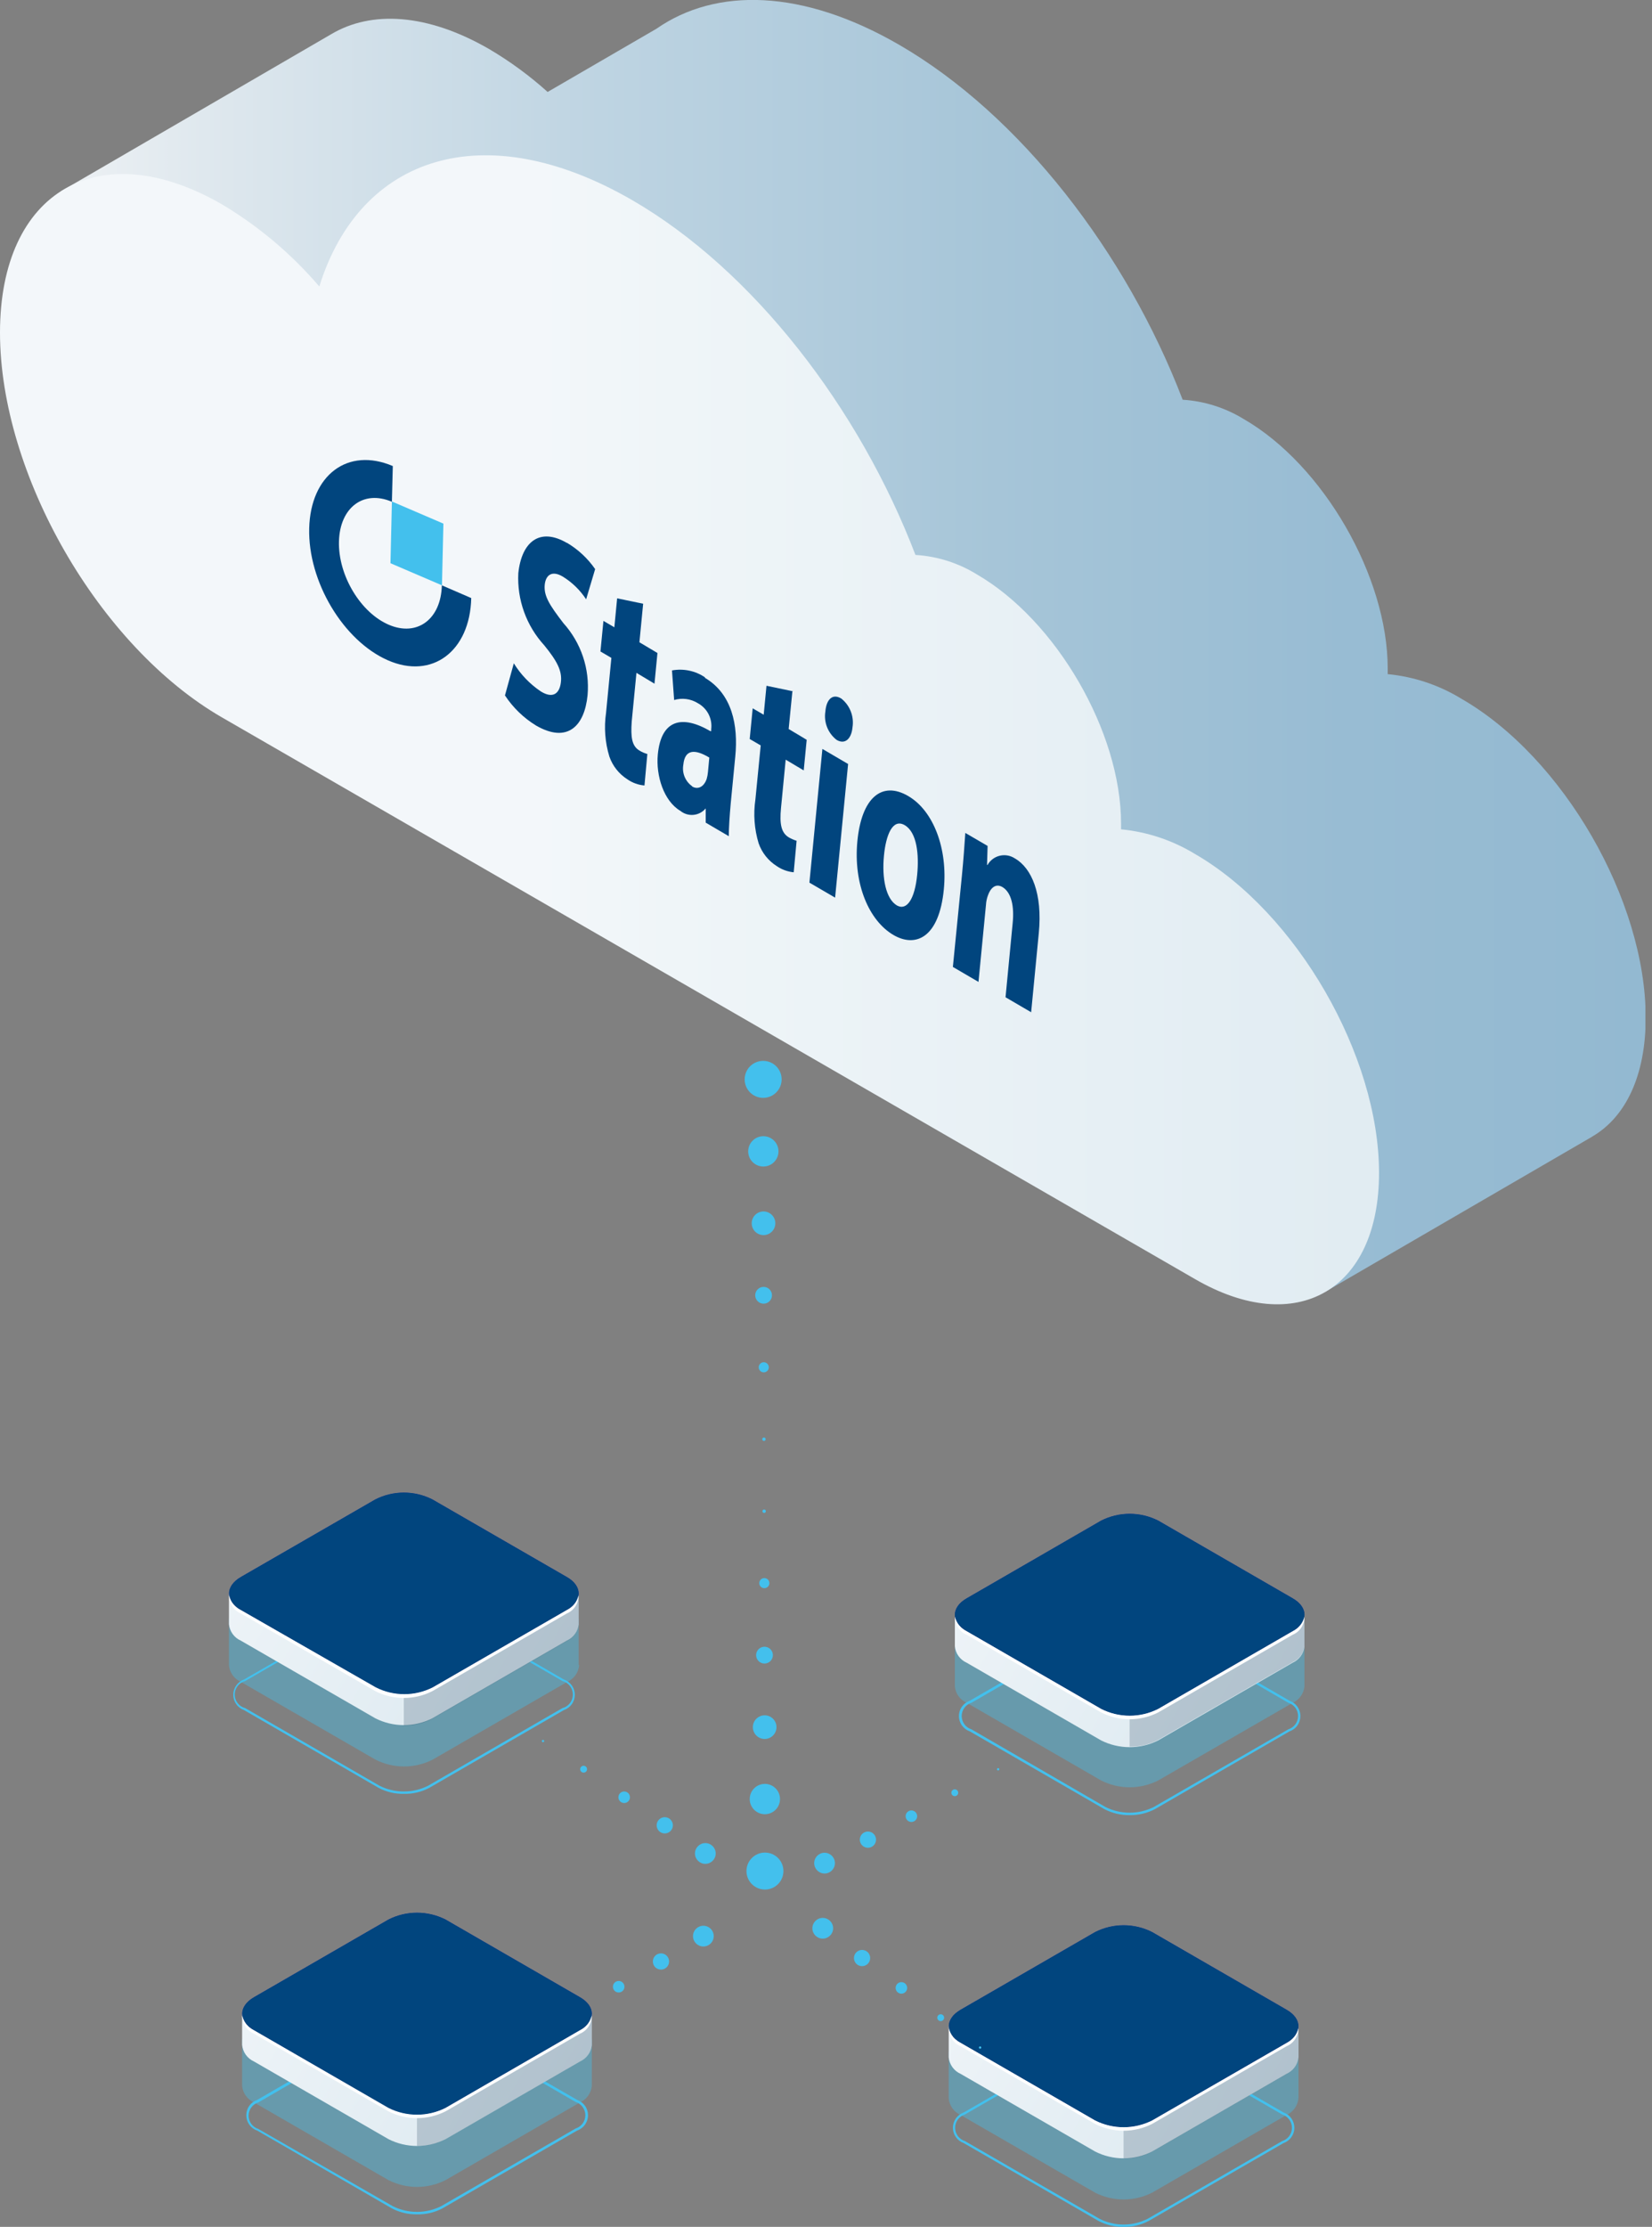 <svg width="121" height="163" viewBox="0 0 121 163" fill="none" xmlns="http://www.w3.org/2000/svg">
<rect x="0" y="0" width="121" height="163" fill="#808080" stroke="none"/>
<g clip-path="url(#clip0_2177_2452)">
<path d="M29.576 131.304C28.93 131.318 28.291 131.165 27.721 130.861L17.873 125.175C17.642 125.092 17.442 124.94 17.301 124.74C17.16 124.539 17.084 124.3 17.084 124.055C17.084 123.81 17.16 123.571 17.301 123.37C17.442 123.17 17.642 123.018 17.873 122.936L27.74 117.249C28.315 116.956 28.951 116.803 29.596 116.803C30.241 116.803 30.877 116.956 31.452 117.249L41.3 122.936C41.534 123.015 41.737 123.166 41.881 123.366C42.025 123.567 42.102 123.808 42.102 124.055C42.102 124.302 42.025 124.543 41.881 124.744C41.737 124.944 41.534 125.095 41.3 125.175L31.452 130.861C30.876 131.169 30.23 131.322 29.576 131.304ZM27.806 130.716C28.356 130.99 28.962 131.133 29.576 131.133C30.191 131.133 30.797 130.99 31.346 130.716L41.194 125.029C41.414 124.972 41.608 124.844 41.746 124.665C41.885 124.485 41.96 124.265 41.96 124.039C41.96 123.812 41.885 123.592 41.746 123.412C41.608 123.233 41.414 123.105 41.194 123.048L31.346 117.361C30.797 117.087 30.191 116.944 29.576 116.944C28.962 116.944 28.356 117.087 27.806 117.361L17.959 123.048C17.739 123.105 17.545 123.233 17.407 123.412C17.268 123.592 17.193 123.812 17.193 124.039C17.193 124.265 17.268 124.485 17.407 124.665C17.545 124.844 17.739 124.972 17.959 125.029L27.806 130.716Z" fill="#43C0ED"/>
<path opacity="0.4" d="M42.383 121.872V118.497L41.769 118.154C41.59 119.21 40.349 119.904 39.318 120.049L32.258 124.171L29.18 125.28L19.345 120.208L19.577 120.076C18.731 119.686 18.256 118.788 17.826 117.969L17.166 118.358L16.77 118.471V121.899C16.793 122.159 16.886 122.408 17.038 122.621C17.19 122.833 17.396 123.001 17.635 123.107L27.489 128.794C28.141 129.128 28.863 129.302 29.596 129.302C30.329 129.302 31.051 129.128 31.703 128.794L41.551 123.107C41.786 123.003 41.99 122.839 42.142 122.632C42.294 122.424 42.388 122.181 42.416 121.925V121.866L42.383 121.872Z" fill="#43C0ED"/>
<path d="M42.383 118.887V116.641L41.769 116.297C41.59 117.354 40.349 118.048 39.318 118.193L32.258 122.321L29.18 123.431L19.345 118.358L19.577 118.226C18.731 117.83 18.256 116.938 17.826 116.119L17.166 116.509L16.77 116.621V118.887C16.794 119.146 16.887 119.394 17.039 119.605C17.191 119.816 17.397 119.983 17.635 120.089L27.489 125.775C28.137 126.104 28.853 126.275 29.58 126.275C30.306 126.275 31.022 126.104 31.67 125.775L41.518 120.089C41.753 119.985 41.957 119.821 42.109 119.613C42.261 119.406 42.355 119.162 42.383 118.906V118.887Z" fill="url(#paint0_linear_2177_2452)"/>
<path opacity="0.2" d="M39.318 118.226L32.258 122.321L29.576 123.285V126.304C30.306 126.32 31.027 126.147 31.67 125.802L41.518 120.115C41.753 120.011 41.957 119.847 42.108 119.64C42.26 119.432 42.355 119.188 42.383 118.933V118.887V116.641L41.822 116.331H41.762C41.571 117.368 40.342 118.048 39.318 118.226Z" fill="#052C49"/>
<path d="M27.49 123.51L17.635 117.85C16.486 117.19 16.486 116.1 17.635 115.433L27.49 109.753C28.138 109.424 28.854 109.253 29.58 109.253C30.306 109.253 31.023 109.424 31.671 109.753L41.518 115.433C42.674 116.093 42.674 117.183 41.518 117.85L31.704 123.51C31.052 123.844 30.329 124.018 29.597 124.018C28.864 124.018 28.142 123.844 27.49 123.51Z" fill="url(#paint1_linear_2177_2452)"/>
<path d="M27.49 123.51L17.635 117.85C16.486 117.19 16.486 116.1 17.635 115.433L27.49 109.753C28.138 109.424 28.854 109.253 29.58 109.253C30.306 109.253 31.023 109.424 31.671 109.753L41.518 115.433C42.674 116.093 42.674 117.183 41.518 117.85L31.704 123.51C31.052 123.844 30.329 124.018 29.597 124.018C28.864 124.018 28.142 123.844 27.49 123.51Z" fill="#24126A"/>
<path d="M27.49 123.51L17.635 117.85C16.486 117.19 16.486 116.1 17.635 115.433L27.49 109.753C28.138 109.424 28.854 109.253 29.58 109.253C30.306 109.253 31.023 109.424 31.671 109.753L41.518 115.433C42.674 116.093 42.674 117.183 41.518 117.85L31.704 123.51C31.052 123.844 30.329 124.018 29.597 124.018C28.864 124.018 28.142 123.844 27.49 123.51Z" fill="#01457E"/>
<path d="M41.519 117.85L31.704 123.51C31.056 123.839 30.34 124.01 29.613 124.01C28.887 124.01 28.171 123.839 27.523 123.51L17.636 117.85C17.421 117.749 17.233 117.6 17.085 117.414C16.937 117.229 16.834 117.012 16.784 116.78C16.777 117.06 16.855 117.336 17.007 117.571C17.159 117.807 17.378 117.991 17.636 118.101L27.49 123.787C28.138 124.116 28.854 124.287 29.58 124.287C30.307 124.287 31.023 124.116 31.671 123.787L41.519 118.101C41.778 117.993 41.999 117.809 42.151 117.573C42.303 117.337 42.38 117.061 42.371 116.78C42.32 117.012 42.217 117.229 42.069 117.414C41.922 117.6 41.733 117.749 41.519 117.85Z" fill="white"/>
<path d="M82.738 132.863C82.092 132.872 81.454 132.72 80.882 132.42L71.034 126.733C70.801 126.652 70.599 126.501 70.456 126.299C70.313 126.098 70.236 125.857 70.236 125.611C70.236 125.364 70.313 125.123 70.456 124.922C70.599 124.721 70.801 124.569 71.034 124.488L80.882 118.801C81.458 118.508 82.095 118.355 82.742 118.355C83.388 118.355 84.025 118.508 84.601 118.801L94.448 124.488C94.682 124.569 94.884 124.721 95.027 124.922C95.17 125.123 95.247 125.364 95.247 125.611C95.247 125.857 95.17 126.098 95.027 126.299C94.884 126.501 94.682 126.652 94.448 126.733L84.601 132.42C84.026 132.721 83.386 132.873 82.738 132.863ZM80.968 132.268C81.518 132.543 82.124 132.686 82.738 132.686C83.353 132.686 83.959 132.543 84.508 132.268L94.363 126.582C94.57 126.517 94.75 126.388 94.879 126.213C95.007 126.039 95.077 125.827 95.077 125.611C95.077 125.394 95.007 125.183 94.879 125.008C94.75 124.833 94.57 124.704 94.363 124.64L84.541 118.953C83.993 118.673 83.387 118.527 82.771 118.527C82.156 118.527 81.549 118.673 81.001 118.953L71.153 124.64C70.946 124.704 70.766 124.833 70.637 125.008C70.509 125.183 70.439 125.394 70.439 125.611C70.439 125.827 70.509 126.039 70.637 126.213C70.766 126.388 70.946 126.517 71.153 126.582L80.968 132.268Z" fill="#43C0ED"/>
<path opacity="0.4" d="M95.544 123.424V120.056L94.93 119.712C94.752 120.762 93.517 121.456 92.48 121.601L85.419 125.729L82.341 126.813L72.513 121.74L72.738 121.608C71.899 121.218 71.417 120.32 70.988 119.501L70.327 119.897L69.938 120.003V123.437C69.961 123.697 70.053 123.946 70.206 124.157C70.358 124.368 70.564 124.535 70.803 124.64L80.65 130.326C81.298 130.655 82.014 130.826 82.741 130.826C83.467 130.826 84.183 130.655 84.831 130.326L94.679 124.646C94.914 124.54 95.117 124.375 95.269 124.166C95.421 123.958 95.516 123.713 95.544 123.457V123.398V123.424Z" fill="#43C0ED"/>
<path d="M95.544 120.426V118.226L94.93 117.89C94.752 118.94 93.517 119.633 92.48 119.778L85.419 123.907L82.341 125.016L72.513 119.944L72.738 119.812C71.899 119.422 71.417 118.524 70.988 117.705L70.327 118.101L69.938 118.207V120.498C69.961 120.759 70.053 121.008 70.206 121.221C70.358 121.433 70.564 121.601 70.803 121.707L80.65 127.394C81.299 127.72 82.015 127.889 82.741 127.889C83.467 127.889 84.183 127.72 84.831 127.394L94.679 121.707C94.914 121.601 95.117 121.436 95.269 121.227C95.421 121.019 95.516 120.774 95.544 120.518V120.459V120.426Z" fill="url(#paint2_linear_2177_2452)"/>
<path opacity="0.2" d="M92.467 119.746L85.407 123.874L82.738 124.831V127.85C83.467 127.865 84.187 127.694 84.832 127.354L94.68 121.668C94.915 121.561 95.118 121.396 95.27 121.188C95.421 120.979 95.516 120.735 95.545 120.479V120.419V118.226L94.984 117.916H94.924C94.733 118.92 93.504 119.6 92.467 119.746Z" fill="#052C49"/>
<path d="M80.652 125.088L70.804 119.402C69.648 118.741 69.648 117.651 70.804 116.991L80.652 111.304C81.3 110.976 82.016 110.805 82.743 110.805C83.469 110.805 84.185 110.976 84.833 111.304L94.681 116.991C95.837 117.651 95.837 118.741 94.681 119.402L84.833 125.088C84.185 125.417 83.469 125.588 82.743 125.588C82.016 125.588 81.3 125.417 80.652 125.088Z" fill="url(#paint3_linear_2177_2452)"/>
<path d="M80.652 125.088L70.804 119.402C69.648 118.741 69.648 117.651 70.804 116.991L80.652 111.304C81.3 110.976 82.016 110.805 82.743 110.805C83.469 110.805 84.185 110.976 84.833 111.304L94.681 116.991C95.837 117.651 95.837 118.741 94.681 119.402L84.833 125.088C84.185 125.417 83.469 125.588 82.743 125.588C82.016 125.588 81.3 125.417 80.652 125.088Z" fill="#24126A"/>
<path d="M80.652 125.088L70.804 119.402C69.648 118.741 69.648 117.651 70.804 116.991L80.652 111.304C81.3 110.976 82.016 110.805 82.743 110.805C83.469 110.805 84.185 110.976 84.833 111.304L94.681 116.991C95.837 117.651 95.837 118.741 94.681 119.402L84.833 125.088C84.185 125.417 83.469 125.588 82.743 125.588C82.016 125.588 81.3 125.417 80.652 125.088Z" fill="#01457E"/>
<path d="M94.681 119.402L84.833 125.088C84.185 125.417 83.469 125.588 82.743 125.588C82.016 125.588 81.3 125.417 80.652 125.088L70.805 119.402C70.59 119.302 70.401 119.154 70.252 118.97C70.103 118.785 69.998 118.569 69.946 118.338C69.938 118.62 70.016 118.897 70.169 119.133C70.323 119.369 70.544 119.552 70.805 119.659L80.652 125.346C81.3 125.675 82.016 125.846 82.743 125.846C83.469 125.846 84.185 125.675 84.833 125.346L94.681 119.659C94.941 119.552 95.163 119.369 95.316 119.133C95.469 118.897 95.547 118.62 95.54 118.338C95.486 118.569 95.381 118.785 95.232 118.969C95.084 119.153 94.895 119.301 94.681 119.402Z" fill="white"/>
<path d="M82.297 163C81.65 163.013 81.012 162.861 80.441 162.558L70.593 156.871C70.36 156.79 70.158 156.638 70.015 156.437C69.872 156.236 69.795 155.995 69.795 155.748C69.795 155.501 69.872 155.261 70.015 155.06C70.158 154.858 70.36 154.707 70.593 154.626L80.441 148.939C81.017 148.649 81.652 148.498 82.297 148.498C82.941 148.498 83.577 148.649 84.153 148.939L94.007 154.626C94.24 154.707 94.442 154.858 94.585 155.06C94.728 155.261 94.805 155.501 94.805 155.748C94.805 155.995 94.728 156.236 94.585 156.437C94.442 156.638 94.24 156.79 94.007 156.871L84.153 162.558C83.582 162.862 82.943 163.015 82.297 163ZM80.527 162.406C81.075 162.686 81.681 162.832 82.297 162.832C82.912 162.832 83.519 162.686 84.067 162.406L93.915 156.719C94.122 156.655 94.302 156.526 94.431 156.351C94.559 156.176 94.629 155.965 94.629 155.748C94.629 155.532 94.559 155.32 94.431 155.146C94.302 154.971 94.122 154.842 93.915 154.777L84.067 149.091C83.517 148.816 82.911 148.673 82.297 148.673C81.682 148.673 81.076 148.816 80.527 149.091L70.672 154.777C70.465 154.842 70.284 154.971 70.156 155.146C70.028 155.32 69.958 155.532 69.958 155.748C69.958 155.965 70.028 156.176 70.156 156.351C70.284 156.526 70.465 156.655 70.672 156.719L80.527 162.406Z" fill="#43C0ED"/>
<path opacity="0.4" d="M95.108 153.568V150.193L94.494 149.85C94.316 150.907 93.081 151.6 92.044 151.739L84.977 155.874L81.899 156.983L72.064 151.911L72.295 151.779C71.457 151.382 70.974 150.458 70.545 149.665L69.885 150.061L69.488 150.174V153.601C69.513 153.861 69.606 154.11 69.758 154.322C69.91 154.535 70.115 154.703 70.353 154.81L80.208 160.497C80.856 160.825 81.572 160.996 82.298 160.996C83.025 160.996 83.741 160.825 84.389 160.497L94.237 154.81C94.471 154.704 94.675 154.539 94.826 154.33C94.978 154.122 95.073 153.878 95.102 153.621V153.568H95.108Z" fill="#43C0ED"/>
<path d="M95.108 150.59V148.357L94.494 148.014C94.316 149.064 93.081 149.758 92.044 149.903L84.983 154.031L81.899 155.127L72.064 150.048L72.295 149.923C71.457 149.526 70.974 148.602 70.545 147.809L69.885 148.205L69.488 148.318V150.59C69.512 150.85 69.605 151.099 69.757 151.311C69.909 151.524 70.115 151.692 70.353 151.798L80.208 157.485C80.856 157.814 81.572 157.985 82.298 157.985C83.025 157.985 83.741 157.814 84.389 157.485L94.237 151.798C94.472 151.693 94.676 151.528 94.828 151.32C94.98 151.111 95.074 150.866 95.102 150.61V150.59H95.108Z" fill="url(#paint4_linear_2177_2452)"/>
<path opacity="0.2" d="M92.037 149.883L84.977 154.011L82.295 154.982V158.001C83.024 158.013 83.745 157.841 84.389 157.499L94.236 151.812C94.472 151.707 94.676 151.542 94.828 151.333C94.98 151.124 95.074 150.88 95.102 150.623V150.59V148.358L94.54 148.041H94.481C94.289 149.058 93.061 149.745 92.037 149.883Z" fill="#052C49"/>
<path d="M80.209 155.213L70.354 149.527C69.205 148.866 69.205 147.776 70.354 147.109L80.209 141.422C80.856 141.094 81.573 140.923 82.299 140.923C83.025 140.923 83.741 141.094 84.389 141.422L94.237 147.109C95.393 147.77 95.393 148.859 94.237 149.527L84.389 155.213C83.741 155.539 83.025 155.709 82.299 155.709C81.573 155.709 80.857 155.539 80.209 155.213Z" fill="url(#paint5_linear_2177_2452)"/>
<path d="M80.209 155.213L70.354 149.527C69.205 148.866 69.205 147.776 70.354 147.109L80.209 141.422C80.856 141.094 81.573 140.923 82.299 140.923C83.025 140.923 83.741 141.094 84.389 141.422L94.237 147.109C95.393 147.77 95.393 148.859 94.237 149.527L84.389 155.213C83.741 155.539 83.025 155.709 82.299 155.709C81.573 155.709 80.857 155.539 80.209 155.213Z" fill="#24126A"/>
<path d="M80.209 155.213L70.354 149.527C69.205 148.866 69.205 147.776 70.354 147.109L80.209 141.422C80.856 141.094 81.573 140.923 82.299 140.923C83.025 140.923 83.741 141.094 84.389 141.422L94.237 147.109C95.393 147.77 95.393 148.859 94.237 149.527L84.389 155.213C83.741 155.539 83.025 155.709 82.299 155.709C81.573 155.709 80.857 155.539 80.209 155.213Z" fill="#01457E"/>
<path d="M94.237 149.546L84.39 155.213C83.741 155.539 83.025 155.709 82.299 155.709C81.573 155.709 80.857 155.539 80.209 155.213L70.354 149.527C70.14 149.426 69.951 149.276 69.803 149.091C69.656 148.905 69.553 148.688 69.502 148.457C69.496 148.737 69.574 149.012 69.725 149.248C69.877 149.483 70.096 149.668 70.354 149.778L80.209 155.464C80.857 155.793 81.573 155.964 82.299 155.964C83.025 155.964 83.742 155.793 84.39 155.464L94.237 149.778C94.496 149.669 94.717 149.485 94.87 149.249C95.023 149.014 95.102 148.737 95.096 148.457C95.045 148.692 94.942 148.912 94.793 149.101C94.644 149.29 94.454 149.442 94.237 149.546Z" fill="white"/>
<path d="M4.479 13.996L24.247 2.51C27.192 0.753 31.294 0.971 35.831 3.593C37.359 4.494 38.793 5.545 40.111 6.731L48.077 2.107C52.449 -0.938 58.783 -0.806 65.831 3.263C74.74 8.408 82.514 18.533 86.623 29.259C88.211 29.359 89.751 29.847 91.107 30.68C96.926 34.041 101.642 42.212 101.642 48.929C101.642 49.074 101.642 49.206 101.642 49.345C103.564 49.529 105.419 50.15 107.064 51.161C114.508 55.454 120.538 65.903 120.538 74.496C120.538 78.756 119.059 81.761 116.655 83.174L116.595 83.214L97.091 94.541L92.831 74.067L35.831 41.155C28.553 36.987 22.391 27.872 20.317 19.055L4.479 13.996Z" fill="url(#paint6_linear_2177_2452)"/>
<path d="M16.261 14.96C18.947 16.563 21.354 18.593 23.388 20.97C26.373 11.373 35.481 8.421 46.26 14.623C55.176 19.768 62.944 29.893 67.052 40.62C68.643 40.716 70.186 41.204 71.543 42.04C77.356 45.401 82.111 53.565 82.111 60.282C82.111 60.427 82.111 60.559 82.111 60.705C84.032 60.89 85.886 61.509 87.534 62.514C94.971 66.814 101.007 77.263 101.007 85.856C101.007 94.449 94.971 97.93 87.534 93.63L16.261 52.515C7.265 47.33 0 34.721 0 24.345C0 13.969 7.265 9.775 16.261 14.96Z" fill="url(#paint7_linear_2177_2452)"/>
<path d="M56.028 138.311C56.776 138.311 57.382 137.705 57.382 136.958C57.382 136.21 56.776 135.604 56.028 135.604C55.28 135.604 54.674 136.21 54.674 136.958C54.674 137.705 55.28 138.311 56.028 138.311Z" fill="#43C0ED"/>
<path d="M56.022 132.796C56.635 132.796 57.131 132.3 57.131 131.687C57.131 131.074 56.635 130.577 56.022 130.577C55.409 130.577 54.912 131.074 54.912 131.687C54.912 132.3 55.409 132.796 56.022 132.796Z" fill="#43C0ED"/>
<path d="M56.008 127.288C56.486 127.288 56.873 126.901 56.873 126.423C56.873 125.945 56.486 125.558 56.008 125.558C55.53 125.558 55.143 125.945 55.143 126.423C55.143 126.901 55.53 127.288 56.008 127.288Z" fill="#43C0ED"/>
<path d="M55.995 121.767C56.334 121.767 56.609 121.492 56.609 121.152C56.609 120.813 56.334 120.538 55.995 120.538C55.656 120.538 55.381 120.813 55.381 121.152C55.381 121.492 55.656 121.767 55.995 121.767Z" fill="#43C0ED"/>
<path d="M55.983 116.251C56.187 116.251 56.353 116.086 56.353 115.882C56.353 115.677 56.187 115.512 55.983 115.512C55.779 115.512 55.613 115.677 55.613 115.882C55.613 116.086 55.779 116.251 55.983 116.251Z" fill="#43C0ED"/>
<path d="M55.969 110.743C56.038 110.743 56.095 110.687 56.095 110.618C56.095 110.548 56.038 110.492 55.969 110.492C55.9 110.492 55.844 110.548 55.844 110.618C55.844 110.687 55.9 110.743 55.969 110.743Z" fill="#43C0ED"/>
<path d="M55.956 105.472C56.025 105.472 56.081 105.416 56.081 105.347C56.081 105.277 56.025 105.221 55.956 105.221C55.886 105.221 55.83 105.277 55.83 105.347C55.83 105.416 55.886 105.472 55.956 105.472Z" fill="#43C0ED"/>
<path d="M55.942 100.453C56.146 100.453 56.312 100.287 56.312 100.083C56.312 99.879 56.146 99.713 55.942 99.713C55.738 99.713 55.572 99.879 55.572 100.083C55.572 100.287 55.738 100.453 55.942 100.453Z" fill="#43C0ED"/>
<path d="M55.929 95.426C56.268 95.426 56.543 95.151 56.543 94.812C56.543 94.473 56.268 94.198 55.929 94.198C55.59 94.198 55.315 94.473 55.315 94.812C55.315 95.151 55.59 95.426 55.929 95.426Z" fill="#43C0ED"/>
<path d="M55.924 90.407C56.402 90.407 56.789 90.019 56.789 89.541C56.789 89.064 56.402 88.676 55.924 88.676C55.446 88.676 55.059 89.064 55.059 89.541C55.059 90.019 55.446 90.407 55.924 90.407Z" fill="#43C0ED"/>
<path d="M55.91 85.387C56.523 85.387 57.02 84.89 57.02 84.278C57.02 83.665 56.523 83.168 55.91 83.168C55.298 83.168 54.801 83.665 54.801 84.278C54.801 84.89 55.298 85.387 55.91 85.387Z" fill="#43C0ED"/>
<path d="M55.897 80.361C56.645 80.361 57.251 79.755 57.251 79.007C57.251 78.259 56.645 77.653 55.897 77.653C55.149 77.653 54.543 78.259 54.543 79.007C54.543 79.755 55.149 80.361 55.897 80.361Z" fill="#43C0ED"/>
<path d="M60.394 137.136C60.814 137.136 61.154 136.796 61.154 136.376C61.154 135.957 60.814 135.617 60.394 135.617C59.975 135.617 59.635 135.957 59.635 136.376C59.635 136.796 59.975 137.136 60.394 137.136Z" fill="#43C0ED"/>
<path d="M63.571 135.253C63.899 135.253 64.165 134.987 64.165 134.659C64.165 134.331 63.899 134.064 63.571 134.064C63.243 134.064 62.977 134.331 62.977 134.659C62.977 134.987 63.243 135.253 63.571 135.253Z" fill="#43C0ED"/>
<path d="M66.755 133.364C66.988 133.364 67.177 133.175 67.177 132.942C67.177 132.708 66.988 132.519 66.755 132.519C66.521 132.519 66.332 132.708 66.332 132.942C66.332 133.175 66.521 133.364 66.755 133.364Z" fill="#43C0ED"/>
<path d="M69.933 131.476C70.071 131.476 70.184 131.363 70.184 131.225C70.184 131.086 70.071 130.974 69.933 130.974C69.794 130.974 69.682 131.086 69.682 131.225C69.682 131.363 69.794 131.476 69.933 131.476Z" fill="#43C0ED"/>
<path d="M73.109 129.593C73.157 129.593 73.195 129.555 73.195 129.507C73.195 129.46 73.157 129.421 73.109 129.421C73.062 129.421 73.023 129.46 73.023 129.507C73.023 129.555 73.062 129.593 73.109 129.593Z" fill="#43C0ED"/>
<path d="M51.517 142.479C51.937 142.479 52.277 142.139 52.277 141.72C52.277 141.3 51.937 140.96 51.517 140.96C51.098 140.96 50.758 141.3 50.758 141.72C50.758 142.139 51.098 142.479 51.517 142.479Z" fill="#43C0ED"/>
<path d="M48.413 144.17C48.741 144.17 49.007 143.904 49.007 143.575C49.007 143.247 48.741 142.981 48.413 142.981C48.084 142.981 47.818 143.247 47.818 143.575C47.818 143.904 48.084 144.17 48.413 144.17Z" fill="#43C0ED"/>
<path d="M45.315 145.847C45.549 145.847 45.738 145.658 45.738 145.425C45.738 145.191 45.549 145.002 45.315 145.002C45.082 145.002 44.893 145.191 44.893 145.425C44.893 145.658 45.082 145.847 45.315 145.847Z" fill="#43C0ED"/>
<path d="M42.212 147.532C42.35 147.532 42.463 147.419 42.463 147.281C42.463 147.142 42.35 147.03 42.212 147.03C42.073 147.03 41.961 147.142 41.961 147.281C41.961 147.419 42.073 147.532 42.212 147.532Z" fill="#43C0ED"/>
<path d="M39.107 149.223C39.155 149.223 39.193 149.184 39.193 149.137C39.193 149.089 39.155 149.051 39.107 149.051C39.06 149.051 39.022 149.089 39.022 149.137C39.022 149.184 39.06 149.223 39.107 149.223Z" fill="#43C0ED"/>
<path d="M41.511 39.735C39.529 38.586 38.208 39.656 37.964 41.954C37.914 42.917 38.057 43.88 38.384 44.787C38.71 45.694 39.214 46.527 39.866 47.238C40.81 48.4 41.187 49.114 41.081 49.952C40.976 50.791 40.48 51.148 39.615 50.613C38.814 50.076 38.138 49.374 37.634 48.552L36.986 50.904C37.574 51.798 38.352 52.551 39.265 53.109C41.557 54.431 42.812 53.156 43.036 50.89C43.119 49.935 43.005 48.972 42.699 48.063C42.393 47.154 41.903 46.318 41.26 45.606C40.249 44.285 39.82 43.625 39.899 42.799C39.972 42.099 40.421 41.729 41.22 42.205C41.906 42.627 42.49 43.195 42.931 43.869L43.591 41.657C43.05 40.875 42.348 40.22 41.53 39.735" fill="#01457E"/>
<path d="M47.111 44.193L45.202 43.797L44.998 45.917L44.198 45.448L43.98 47.687L44.78 48.156L44.39 52.178C44.234 53.251 44.317 54.345 44.634 55.382C44.874 56.07 45.34 56.656 45.955 57.046C46.325 57.303 46.755 57.458 47.204 57.495L47.415 55.19C47.215 55.136 47.024 55.054 46.847 54.946C46.279 54.616 46.187 53.975 46.272 52.793L46.616 49.252L47.937 50.045L48.155 47.799L46.834 47.013L47.105 44.213" fill="#01457E"/>
<path d="M50.711 57.561C50.459 57.388 50.263 57.145 50.146 56.863C50.029 56.581 49.996 56.27 50.051 55.969C50.163 54.814 50.929 54.853 51.887 55.415L51.953 55.454L51.854 56.511C51.839 56.681 51.809 56.849 51.761 57.013C51.577 57.561 51.147 57.839 50.678 57.561M51.649 49.589C50.939 49.102 50.065 48.917 49.219 49.074L49.377 51.24C49.666 51.153 49.971 51.129 50.271 51.169C50.57 51.209 50.858 51.312 51.114 51.472C51.45 51.655 51.723 51.935 51.898 52.275C52.072 52.616 52.14 53.001 52.092 53.38V53.519H52.032C49.925 52.291 48.426 52.7 48.182 55.217C48.03 56.775 48.618 58.644 49.84 59.358C50.11 59.577 50.456 59.68 50.802 59.645C51.148 59.611 51.467 59.441 51.689 59.173V60.216L53.38 61.207C53.38 60.633 53.439 59.714 53.525 58.776L53.855 55.375C54.08 53.077 53.624 50.785 51.61 49.602" fill="#01457E"/>
<path d="M58.076 50.6L56.141 50.197L55.936 52.317L55.13 51.848L54.912 54.094L55.718 54.563L55.328 58.525C55.17 59.598 55.251 60.692 55.566 61.729C55.806 62.416 56.272 63.003 56.887 63.393C57.257 63.649 57.687 63.806 58.135 63.849L58.347 61.544C58.151 61.482 57.963 61.4 57.785 61.3C57.217 60.963 57.092 60.322 57.204 59.146L57.547 55.606L58.868 56.392L59.086 54.153L57.765 53.361L58.043 50.56" fill="#01457E"/>
<path d="M62.119 55.923L60.236 54.82L59.285 64.608L61.167 65.705L62.119 55.923ZM61.59 51.115C60.983 50.758 60.527 51.187 60.454 52.079C60.392 52.468 60.435 52.867 60.581 53.233C60.726 53.599 60.968 53.919 61.28 54.16C61.901 54.523 62.363 54.074 62.442 53.235C62.504 52.837 62.458 52.429 62.308 52.055C62.158 51.68 61.91 51.353 61.59 51.108" fill="#01457E"/>
<path d="M65.698 66.279C64.892 65.81 64.581 64.298 64.746 62.62C64.885 61.174 65.361 59.873 66.266 60.401C67.17 60.929 67.322 62.581 67.177 64.04C67.005 65.797 66.424 66.682 65.698 66.279ZM66.523 58.268C64.581 57.138 63.102 58.406 62.798 61.57C62.494 64.734 63.663 67.402 65.44 68.439C67.058 69.384 68.789 68.657 69.132 65.084C69.416 62.138 68.386 59.358 66.53 58.274" fill="#01457E"/>
<path d="M74.35 62.845C74.189 62.735 74.007 62.659 73.816 62.623C73.624 62.587 73.427 62.591 73.237 62.635C73.046 62.679 72.868 62.762 72.712 62.879C72.555 62.996 72.425 63.144 72.329 63.314H72.296L72.336 61.92L70.704 60.969C70.645 61.841 70.572 62.898 70.453 64.113L69.793 70.777L71.669 71.874L72.217 66.233C72.23 65.989 72.282 65.748 72.369 65.52C72.541 65.031 72.91 64.628 73.426 64.932C74.086 65.335 74.297 66.346 74.172 67.574L73.65 72.997L75.526 74.093L76.087 68.294C76.365 65.408 75.566 63.552 74.337 62.832" fill="#01457E"/>
<path d="M28.77 34.114C25.468 32.707 22.746 34.774 22.647 38.671C22.548 42.568 25.144 46.894 28.4 48.327C31.656 49.761 34.424 47.667 34.516 43.777L32.363 42.845C32.303 45.322 30.56 46.623 28.479 45.732C26.399 44.84 24.761 42.106 24.827 39.629C24.893 37.152 26.617 35.838 28.704 36.729L28.77 34.134" fill="#01457E"/>
<path d="M32.477 38.328L28.705 36.709L28.6 41.227L32.371 42.845L32.477 38.328Z" fill="#43C0ED"/>
<path d="M30.541 162.082C29.895 162.096 29.256 161.943 28.685 161.639L18.837 155.953C18.604 155.872 18.402 155.72 18.259 155.519C18.116 155.317 18.039 155.077 18.039 154.83C18.039 154.583 18.116 154.342 18.259 154.141C18.402 153.94 18.604 153.788 18.837 153.707L28.685 148.02C29.261 147.731 29.896 147.58 30.541 147.58C31.186 147.58 31.821 147.731 32.397 148.02L42.271 153.707C42.504 153.788 42.706 153.94 42.849 154.141C42.992 154.342 43.069 154.583 43.069 154.83C43.069 155.077 42.992 155.317 42.849 155.519C42.706 155.72 42.504 155.872 42.271 155.953L32.423 161.639C31.845 161.948 31.196 162.101 30.541 162.082ZM28.771 161.488C29.32 161.762 29.927 161.905 30.541 161.905C31.155 161.905 31.761 161.762 32.311 161.488L42.159 155.801C42.366 155.736 42.547 155.607 42.675 155.432C42.803 155.258 42.873 155.047 42.873 154.83C42.873 154.613 42.803 154.402 42.675 154.227C42.547 154.053 42.366 153.924 42.159 153.859L32.311 148.172C31.761 147.898 31.155 147.755 30.541 147.755C29.927 147.755 29.32 147.898 28.771 148.172L18.923 153.892C18.716 153.957 18.535 154.086 18.407 154.26C18.278 154.435 18.209 154.646 18.209 154.863C18.209 155.08 18.278 155.291 18.407 155.465C18.535 155.64 18.716 155.769 18.923 155.834L28.771 161.488Z" fill="#43C0ED"/>
<path opacity="0.4" d="M43.348 152.651V149.269L42.734 148.925C42.555 149.976 41.313 150.669 40.283 150.814L33.223 154.949L30.145 156.065L20.31 150.986L20.541 150.861C19.696 150.464 19.221 149.54 18.791 148.747L18.131 149.143L17.734 149.256V152.684C17.759 152.943 17.852 153.192 18.004 153.404C18.156 153.617 18.362 153.785 18.6 153.892L28.454 159.579C29.102 159.907 29.818 160.079 30.544 160.079C31.271 160.079 31.987 159.907 32.635 159.579L42.483 153.892C42.718 153.786 42.921 153.621 43.072 153.412C43.224 153.204 43.319 152.96 43.348 152.703V152.644V152.651Z" fill="#43C0ED"/>
<path d="M43.348 149.652V147.419L42.734 147.076C42.555 148.126 41.313 148.82 40.283 148.965L33.223 153.093L30.145 154.203L20.31 149.13L20.541 148.998C19.696 148.608 19.221 147.677 18.791 146.891L18.131 147.287L17.734 147.4V149.685C17.759 149.945 17.852 150.194 18.004 150.406C18.156 150.618 18.362 150.786 18.6 150.894L28.454 156.58C29.102 156.909 29.818 157.08 30.544 157.08C31.271 157.08 31.987 156.909 32.635 156.58L42.483 150.894C42.718 150.788 42.921 150.622 43.072 150.414C43.224 150.205 43.319 149.961 43.348 149.705V149.652Z" fill="url(#paint8_linear_2177_2452)"/>
<path opacity="0.2" d="M40.29 148.965L33.223 153.093L30.541 154.064V157.076C31.27 157.091 31.99 156.92 32.635 156.58L42.483 150.894C42.718 150.788 42.921 150.622 43.072 150.414C43.224 150.205 43.319 149.961 43.348 149.705V149.652V147.42L42.786 147.103H42.727C42.535 148.139 41.307 148.826 40.29 148.965Z" fill="#052C49"/>
<path d="M28.453 154.315L18.598 148.609C17.449 147.948 17.449 146.858 18.598 146.191L28.453 140.504C29.101 140.176 29.817 140.005 30.543 140.005C31.269 140.005 31.986 140.176 32.633 140.504L42.481 146.191C43.637 146.852 43.637 147.941 42.481 148.609L32.633 154.295C31.986 154.624 31.271 154.797 30.545 154.801C29.82 154.804 29.103 154.638 28.453 154.315Z" fill="url(#paint9_linear_2177_2452)"/>
<path d="M28.453 154.315L18.598 148.609C17.449 147.948 17.449 146.858 18.598 146.191L28.453 140.504C29.101 140.176 29.817 140.005 30.543 140.005C31.269 140.005 31.986 140.176 32.633 140.504L42.481 146.191C43.637 146.852 43.637 147.941 42.481 148.609L32.633 154.295C31.986 154.624 31.271 154.797 30.545 154.801C29.82 154.804 29.103 154.638 28.453 154.315Z" fill="#24126A"/>
<path d="M28.453 154.315L18.598 148.609C17.449 147.948 17.449 146.858 18.598 146.191L28.453 140.504C29.101 140.176 29.817 140.005 30.543 140.005C31.269 140.005 31.986 140.176 32.633 140.504L42.481 146.191C43.637 146.852 43.637 147.941 42.481 148.609L32.633 154.295C31.986 154.624 31.271 154.797 30.545 154.801C29.82 154.804 29.103 154.638 28.453 154.315Z" fill="#01457E"/>
<path d="M42.481 148.609L32.634 154.295C31.985 154.621 31.269 154.791 30.543 154.791C29.817 154.791 29.102 154.621 28.453 154.295L18.599 148.609C18.384 148.508 18.195 148.358 18.048 148.173C17.9 147.987 17.797 147.77 17.747 147.539C17.74 147.819 17.818 148.094 17.97 148.33C18.122 148.565 18.341 148.75 18.599 148.86L28.453 154.546C29.102 154.872 29.817 155.042 30.543 155.042C31.269 155.042 31.985 154.872 32.634 154.546L42.481 148.86C42.741 148.752 42.962 148.568 43.114 148.332C43.266 148.096 43.343 147.819 43.334 147.539C43.283 147.77 43.18 147.987 43.032 148.173C42.885 148.358 42.696 148.508 42.481 148.609Z" fill="white"/>
<path d="M60.261 141.904C60.681 141.904 61.021 141.564 61.021 141.145C61.021 140.725 60.681 140.385 60.261 140.385C59.842 140.385 59.502 140.725 59.502 141.145C59.502 141.564 59.842 141.904 60.261 141.904Z" fill="#43C0ED"/>
<path d="M63.141 143.919C63.47 143.919 63.736 143.653 63.736 143.324C63.736 142.996 63.47 142.73 63.141 142.73C62.813 142.73 62.547 142.996 62.547 143.324C62.547 143.653 62.813 143.919 63.141 143.919Z" fill="#43C0ED"/>
<path d="M66.022 145.933C66.256 145.933 66.445 145.744 66.445 145.511C66.445 145.277 66.256 145.088 66.022 145.088C65.789 145.088 65.6 145.277 65.6 145.511C65.6 145.744 65.789 145.933 66.022 145.933Z" fill="#43C0ED"/>
<path d="M68.901 147.941C69.04 147.941 69.152 147.829 69.152 147.69C69.152 147.552 69.04 147.439 68.901 147.439C68.763 147.439 68.65 147.552 68.65 147.69C68.65 147.829 68.763 147.941 68.901 147.941Z" fill="#43C0ED"/>
<path d="M71.787 149.962C71.835 149.962 71.873 149.924 71.873 149.876C71.873 149.829 71.835 149.791 71.787 149.791C71.74 149.791 71.701 149.829 71.701 149.876C71.701 149.924 71.74 149.962 71.787 149.962Z" fill="#43C0ED"/>
<path d="M51.662 136.429C52.081 136.429 52.422 136.089 52.422 135.67C52.422 135.25 52.081 134.91 51.662 134.91C51.242 134.91 50.902 135.25 50.902 135.67C50.902 136.089 51.242 136.429 51.662 136.429Z" fill="#43C0ED"/>
<path d="M48.69 134.203C49.018 134.203 49.285 133.937 49.285 133.609C49.285 133.28 49.018 133.014 48.69 133.014C48.362 133.014 48.096 133.28 48.096 133.609C48.096 133.937 48.362 134.203 48.69 134.203Z" fill="#43C0ED"/>
<path d="M45.718 131.977C45.951 131.977 46.14 131.788 46.14 131.555C46.14 131.321 45.951 131.132 45.718 131.132C45.484 131.132 45.295 131.321 45.295 131.555C45.295 131.788 45.484 131.977 45.718 131.977Z" fill="#43C0ED"/>
<path d="M42.747 129.751C42.886 129.751 42.998 129.639 42.998 129.5C42.998 129.362 42.886 129.25 42.747 129.25C42.608 129.25 42.496 129.362 42.496 129.5C42.496 129.639 42.608 129.751 42.747 129.751Z" fill="#43C0ED"/>
<path d="M39.773 127.526C39.821 127.526 39.859 127.487 39.859 127.44C39.859 127.392 39.821 127.354 39.773 127.354C39.726 127.354 39.688 127.392 39.688 127.44C39.688 127.487 39.726 127.526 39.773 127.526Z" fill="#43C0ED"/>
</g>
<defs>
<linearGradient id="paint0_linear_2177_2452" x1="19.319" y1="112.209" x2="39.642" y2="123.939" gradientUnits="userSpaceOnUse">
<stop stop-color="#EDF3F7"/>
<stop offset="1" stop-color="#DCE9F0"/>
</linearGradient>
<linearGradient id="paint1_linear_2177_2452" x1="16.77" y1="116.641" x2="42.384" y2="116.641" gradientUnits="userSpaceOnUse">
<stop stop-color="#E9E9FD"/>
<stop offset="0.36" stop-color="#D3D2F9"/>
<stop offset="0.71" stop-color="#C5C4F7"/>
<stop offset="1" stop-color="#C0BFF6"/>
</linearGradient>
<linearGradient id="paint2_linear_2177_2452" x1="72.48" y1="113.762" x2="92.803" y2="125.492" gradientUnits="userSpaceOnUse">
<stop stop-color="#EDF3F7"/>
<stop offset="1" stop-color="#DCE9F0"/>
</linearGradient>
<linearGradient id="paint3_linear_2177_2452" x1="69.939" y1="118.193" x2="95.546" y2="118.193" gradientUnits="userSpaceOnUse">
<stop stop-color="#E9E9FD"/>
<stop offset="0.36" stop-color="#D3D2F9"/>
<stop offset="0.71" stop-color="#C5C4F7"/>
<stop offset="1" stop-color="#C0BFF6"/>
</linearGradient>
<linearGradient id="paint4_linear_2177_2452" x1="72.038" y1="143.899" x2="92.361" y2="155.636" gradientUnits="userSpaceOnUse">
<stop stop-color="#EDF3F7"/>
<stop offset="1" stop-color="#DCE9F0"/>
</linearGradient>
<linearGradient id="paint5_linear_2177_2452" x1="69.489" y1="148.338" x2="95.102" y2="148.338" gradientUnits="userSpaceOnUse">
<stop stop-color="#E9E9FD"/>
<stop offset="0.36" stop-color="#D3D2F9"/>
<stop offset="0.71" stop-color="#C5C4F7"/>
<stop offset="1" stop-color="#C0BFF6"/>
</linearGradient>
<linearGradient id="paint6_linear_2177_2452" x1="120.525" y1="47.271" x2="4.485" y2="47.271" gradientUnits="userSpaceOnUse">
<stop stop-color="#93B9D1"/>
<stop offset="0.19" stop-color="#98BCD3"/>
<stop offset="0.41" stop-color="#A6C5D8"/>
<stop offset="0.66" stop-color="#BED4E2"/>
<stop offset="0.91" stop-color="#DFE8EE"/>
<stop offset="1" stop-color="#EDF1F4"/>
</linearGradient>
<linearGradient id="paint7_linear_2177_2452" x1="140.598" y1="90.978" x2="39.178" y2="90.978" gradientUnits="userSpaceOnUse">
<stop stop-color="#DCE9F0"/>
<stop offset="0.41" stop-color="#E1ECF2"/>
<stop offset="0.9" stop-color="#EFF5F8"/>
<stop offset="1" stop-color="#F3F7FA"/>
</linearGradient>
<linearGradient id="paint8_linear_2177_2452" x1="20.284" y1="142.981" x2="40.607" y2="154.718" gradientUnits="userSpaceOnUse">
<stop stop-color="#EDF3F7"/>
<stop offset="1" stop-color="#DCE9F0"/>
</linearGradient>
<linearGradient id="paint9_linear_2177_2452" x1="17.733" y1="147.42" x2="43.346" y2="147.42" gradientUnits="userSpaceOnUse">
<stop stop-color="#E9E9FD"/>
<stop offset="0.36" stop-color="#D3D2F9"/>
<stop offset="0.71" stop-color="#C5C4F7"/>
<stop offset="1" stop-color="#C0BFF6"/>
</linearGradient>
<clipPath id="clip0_2177_2452">
<rect width="120.518" height="163" fill="white"/>
</clipPath>
</defs>
</svg>
